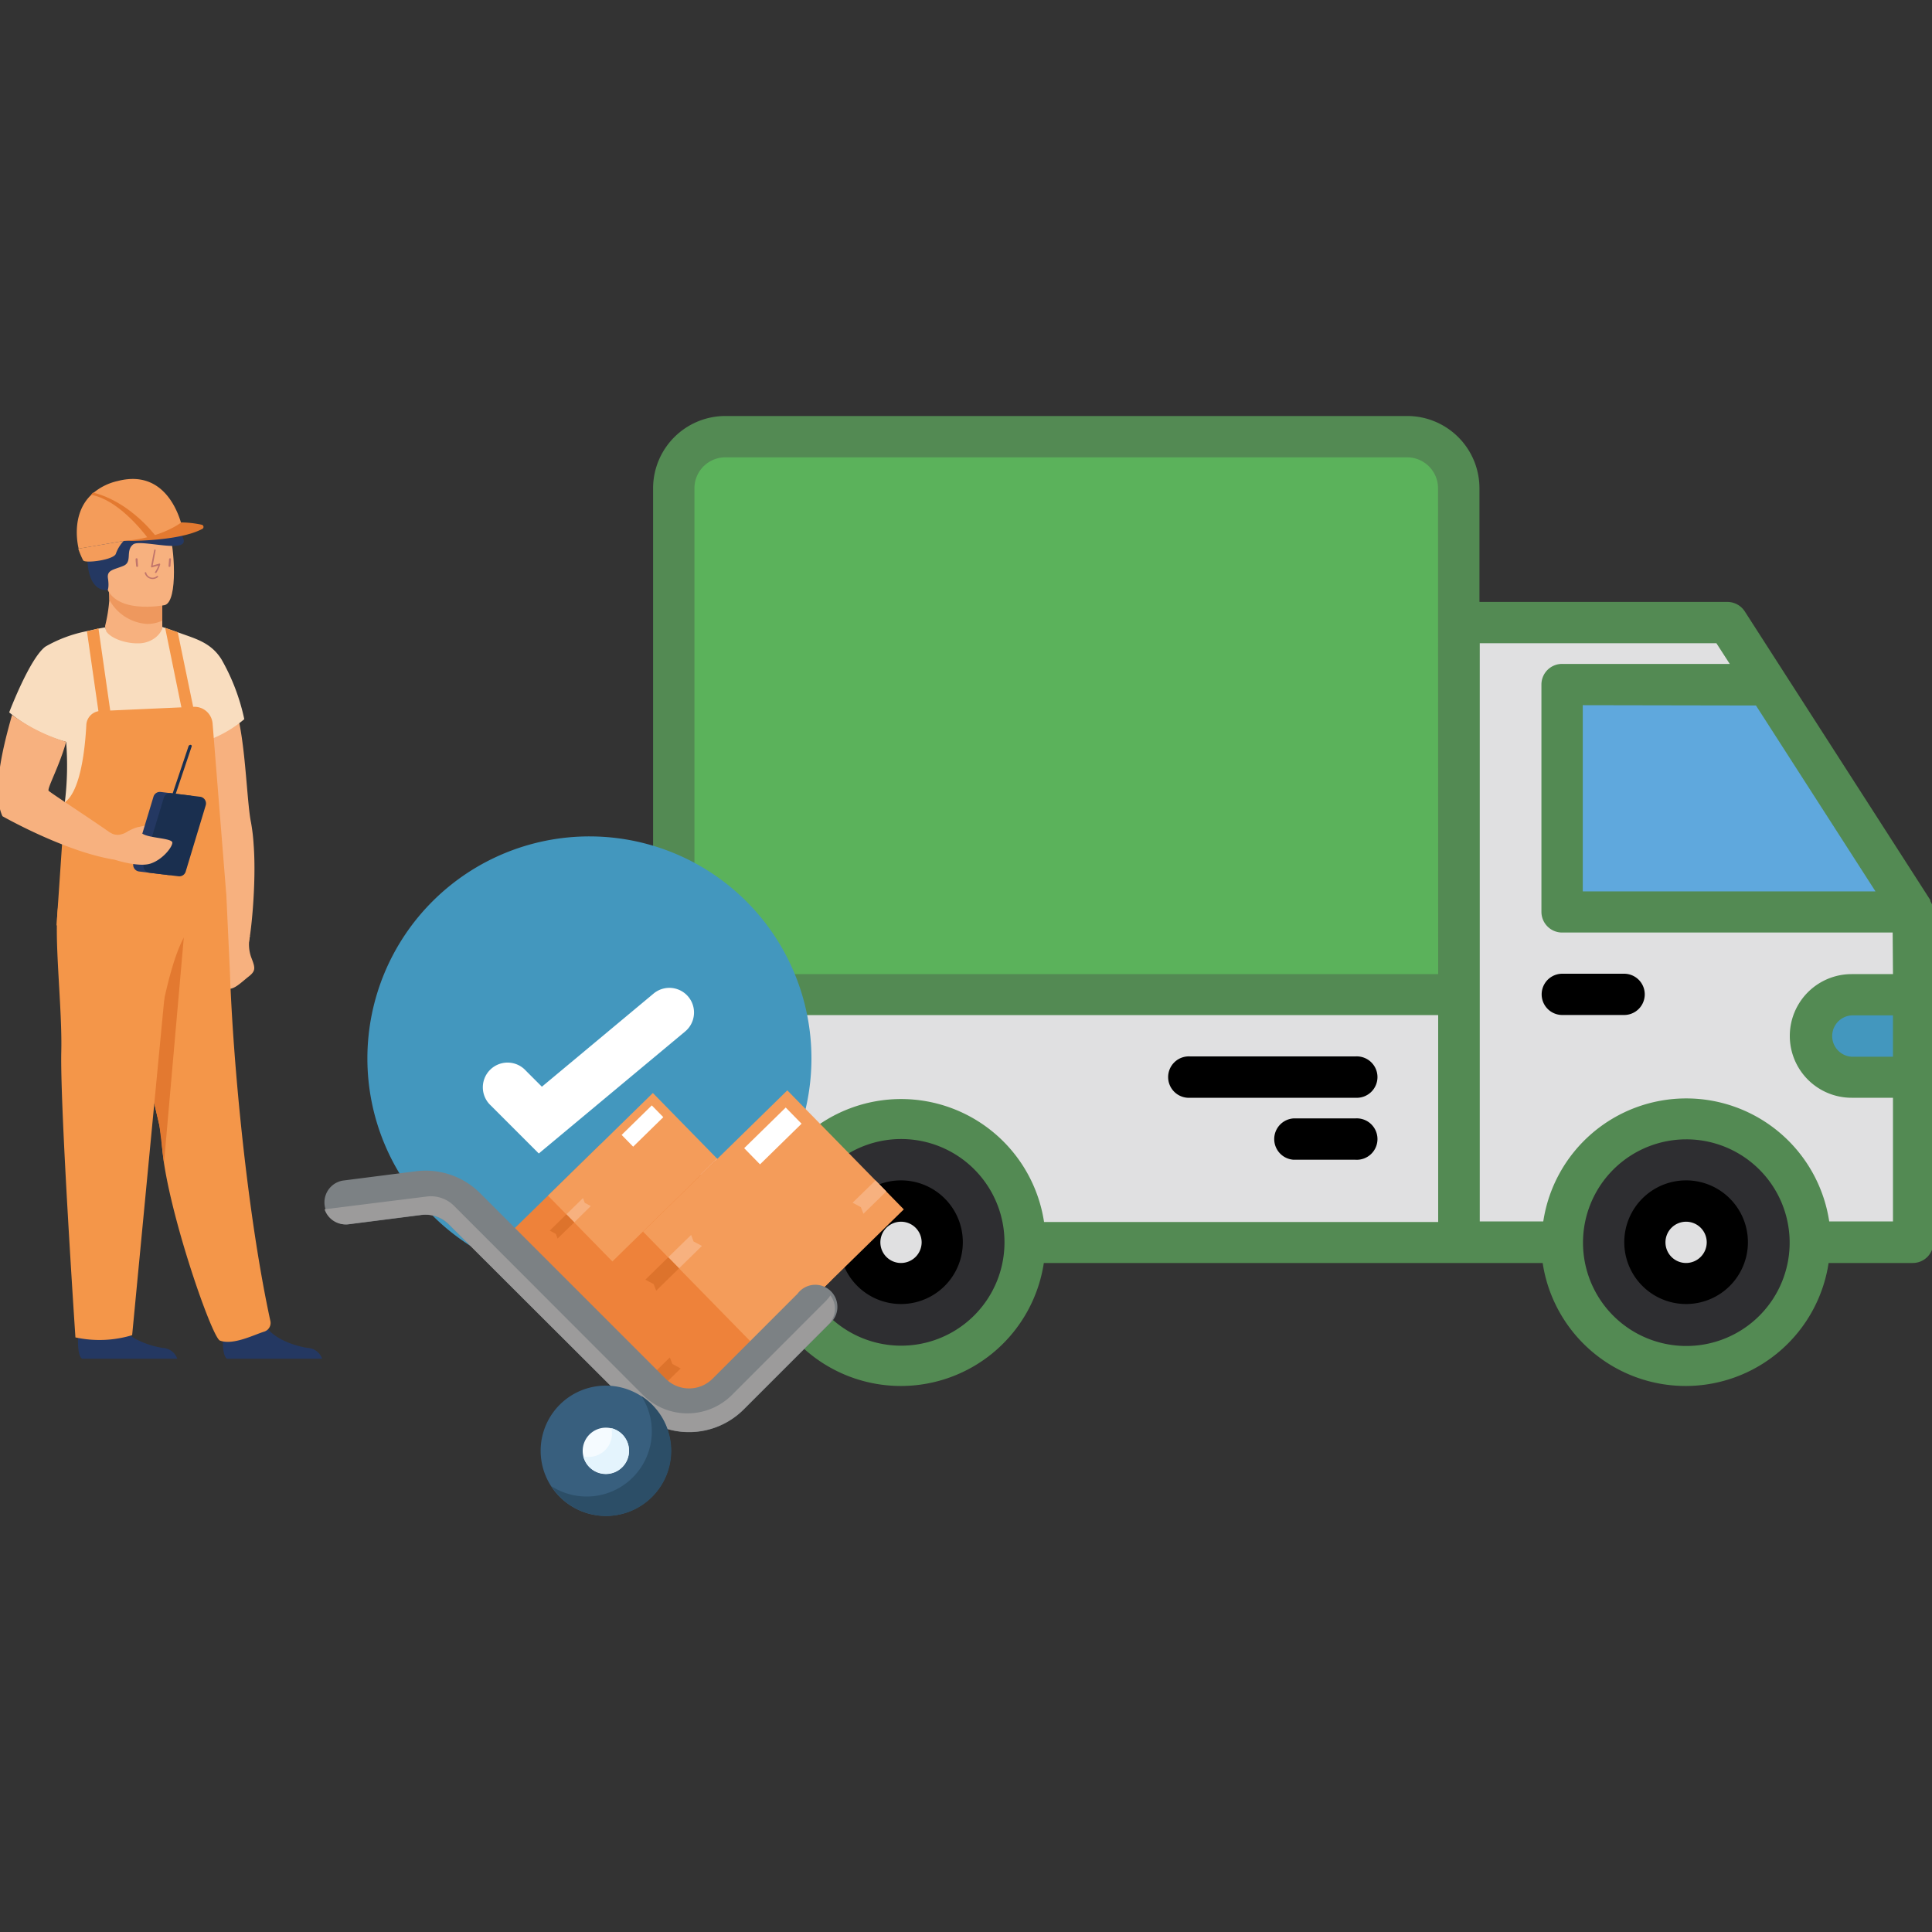 <svg xmlns="http://www.w3.org/2000/svg" xmlns:xlink="http://www.w3.org/1999/xlink" viewBox="0 0 250 250" xmlns:v="https://vecta.io/nano"><rect x="0" y="0" width="250" height="250" fill="#333333" stroke="none"/><style><![CDATA[.Z{fill:#f7b17f}.a{fill:#f49c5a}.b{fill:#dd732c}.c{fill:#243862}.d{fill:#f49649}.e{fill:#e37930}]]></style><g fill="#e0e0e1"><path d="M87.18 128.68h101.59v32.08H87.18z"/><path d="M234.22 160.76h13.37v-42.77l-24.06-37.43h-34.76v80.2h13.37"/></g><path d="M132.63 160.76a16 16 0 1 1-4.7-11.34 16 16 0 0 1 4.7 11.34zm101.59 0a16 16 0 1 1-16-16 16 16 0 0 1 16 16zm0 0" fill="#2e2e31"/><path d="M121.94 160.76a5.35 5.35 0 1 1-5.35-5.35 5.35 5.35 0 0 1 5.35 5.35zm101.58 0a5.35 5.35 0 1 1-5.34-5.35 5.34 5.34 0 0 1 5.34 5.35zm0 0" fill="#e0e0e1"/><path d="M188.77,63.18v65.5H87.18V63.18a6.69,6.69,0,0,1,6.69-6.68h88.22a6.69,6.69,0,0,1,6.68,6.68Zm0,0" fill="#5bb25b"/><path d="M228.68 88.58h-26.54v29.41h45.45" fill="#5fa8dd"/><path d="M239.56,128.68h8v10.69h-8a5.35,5.35,0,0,1,0-10.69Zm0,0" fill="#4397be"/><use xlink:href="#B"/><use xlink:href="#B" x="101.59"/><path d="M249.83 116.54l-24.06-37.43a2.68 2.68 0 0 0-2.25-1.22h-32.08V63.18a9.35 9.35 0 0 0-9.35-9.35H93.87a9.36 9.36 0 0 0-9.36 9.35v97.58a2.67 2.67 0 0 0 2.67 2.67h10.89a18.71 18.71 0 0 0 37 0h64.55a18.71 18.71 0 0 0 37 0h10.88a2.67 2.67 0 0 0 2.68-2.67V118a2.65 2.65 0 0 0-.43-1.45zm-133.24 57.59a13.37 13.37 0 1 1 .04 0zm69.51-16h-51a18.71 18.71 0 0 0-37 0h-8.24v-26.78h96.24zm0-32.08H89.86V63.18a4 4 0 0 1 4-4h88.22a4 4 0 0 1 4 4zm41.12-34.76l15.47 24.06h-37.88v-24.1zm-9 82.88a13.37 13.37 0 1 1 13.36-13.37 13.37 13.37 0 0 1-13.36 13.37zm26.73-37.43h-5.35a2.68 2.68 0 0 1 0-5.35h5.35zm0-10.69h-5.35a8 8 0 0 0 0 16h5.35v16h-8.25a18.71 18.71 0 0 0-37 0h-8.22V83.23h30.62l1.73 2.68h-21.69a2.67 2.67 0 0 0-2.68 2.67V118a2.68 2.68 0 0 0 2.68 2.67h42.77zm0 0" fill="#538a53"/><path d="M210.16 126h-8a2.67 2.67 0 1 0 0 5.34h8a2.67 2.67 0 1 0 0-5.34zM154 142.05h21.4a2.68 2.68 0 1 0 0-5.35H154a2.68 2.68 0 1 0 0 5.35zm21.4 2.67h-8a2.68 2.68 0 0 0 0 5.35h8a2.68 2.68 0 1 0 0-5.35zm0 0"/><path d="M105 137a28.73 28.73 0 1 1-28.7-28.77A28.73 28.73 0 0 1 105 137zm0 0" fill="#4397be"/><path d="M69.72,149.26l-6.19-6.19a3.2,3.2,0,1,1,4.52-4.52l2.07,2.07,14.45-12.05a3.19,3.19,0,1,1,4.09,4.9Zm0,0" fill="#fff"/><path d="M88.646 159.268L75.073 172.55l-10.953-11.192 13.572-13.282z" fill="#ee823a"/><path d="M95.434 152.626l-13.572 13.282-10.953-11.192 13.572-13.282z" class="a"/><path d="M72.31 169.69l2.15-2.1-.78-.42-.23-.62-2.15 2.1 1.01 1.04z" class="b"/><path d="M74.31 158.17l2.14-2.11-.78-.41-.23-.62-2.15 2.1 1.02 1.04z" class="Z"/><path d="M73.29 157.13l-2.15 2.11.78.42.23.61 2.16-2.1-1.02-1.04z" class="b"/><path d="M92.78 149.9l-2.15 2.1.78.42.23.62 2.15-2.1-1.01-1.04z" class="Z"/><path d="M80.44 146.858l3.902-3.819 1.49 1.522-3.902 3.819z" fill="#fff"/><path d="M107.604 165.628l-18.676 18.276-15.072-15.402 18.676-18.276z" fill="#ee823a"/><path d="M116.951 156.493l-18.676 18.276-15.072-15.402 18.676-18.276z" class="a"/><path d="M85.12 179.97l2.96-2.89-1.07-.58-.33-.85-2.96 2.9 1.4 1.42z" class="b"/><path d="M87.87 164.12l2.96-2.9-1.08-.57-.32-.85-2.96 2.89 1.4 1.43z" class="Z"/><path d="M86.47 162.69l-2.96 2.9 1.07.57.33.85 2.96-2.89-1.4-1.43z" class="b"/><path d="M113.29 152.74l-2.96 2.89 1.07.58.33.85 2.96-2.89-1.4-1.43z" class="Z"/><path d="M96.297 148.574l5.375-5.26 2.049 2.094-5.375 5.26z" fill="#fff"/><path d="M107.23,171.4l-11,11a10,10,0,0,1-14.13,0l-24-23.95a4.27,4.27,0,0,0-3.54-1.23l-9.54,1.22a2.86,2.86,0,0,1-.68-5.67l9.54-1.22a10,10,0,0,1,8.26,2.86l24,24a4.29,4.29,0,0,0,6.06,0l11-11a2.86,2.86,0,1,1,4,4Zm0,0" fill="#7c8184"/><path d="M107,168.21l-12.29,12.3a8.15,8.15,0,0,1-11.51,0L58.77,156.05a4.24,4.24,0,0,0-3.54-1.22L42,156.48a2.85,2.85,0,0,0,3,1.94l9.54-1.22a4.27,4.27,0,0,1,3.54,1.23l24,23.95a10,10,0,0,0,14.13,0l11-11a2.87,2.87,0,0,0,.24-3.76,3.05,3.05,0,0,1-.45.57Zm0,0" fill="#9c9b9b"/><path d="M86.82,187.74a8.43,8.43,0,1,1-8.43-8.44,8.43,8.43,0,0,1,8.43,8.44Zm0,0" fill="#385f7e"/><path d="M83,180.65a8.43,8.43,0,0,1-7.09,13,8.47,8.47,0,0,1-4.56-1.34A8.43,8.43,0,1,0,83,180.65Zm0,0" fill="#2c4e67"/><path d="M81.4,187.74a3,3,0,1,1-3-3,3,3,0,0,1,3,3Zm0,0" fill="#f5fbff"/><path d="M79.1,184.81a2.82,2.82,0,0,1,.09.71,3,3,0,0,1-3,3,3.36,3.36,0,0,1-.71-.08,3,3,0,1,0,3.63-3.64Zm0,0" fill="#e4f4fd"/><g class="Z"><path d="M22.61 87.64L25.74 105c1.77 9.64 3.71 19.73 4.07 19.86.71.24 1.76-1.16 2.24-2.33.39-.94 1.16-8.22.77-13.25a24.44 24.44 0 0 0-.34-2.86c-.67-3.18-.77-14.41-2.86-16.2s-7.01-2.58-7.01-2.58z"/><path d="M32.34,121.11a5,5,0,0,0,.16,2.75c.53,1.36.64,1.75-.33,2.51s-2,1.84-2.77,1.52-.28-6.54-.28-6.54Z"/></g><path d="M29.37 175.82c-.9-.55-.39-4.68-.39-4.68s4.23-3.37 4.81-.79 4 3.75 6 4.07a2.07 2.07 0 0 1 1.89 1.4zm-18.74 0c-.91-.55-.39-4.68-.39-4.68s4.22-3.37 4.8-.79 4 3.75 6 4.07a2.09 2.09 0 0 1 1.9 1.4z" class="c"/><path d="M16.49 127.94l4.14 17.69.21 1.28c.06.38.08.72.1 1 .39 7.65 6.44 25.16 7.52 25.56 1.68.63 4.32-.71 5.7-1.15A1.18 1.18 0 0 0 35 171c-3-13.78-4.85-33.5-5.25-45.24l-.47-10.12s-14.76-3.94-14.85 1c-.04 1.95.89 6.36 2.06 11.3z" class="d"/><path d="M16.49 127.94l4.14 17.69.59 4.87 2.58-29.36-3.66.34z" class="e"/><path d="M21,80.31V81s.2,2.26-2.58,2.59-4.89-.88-4.81-2.63a20.54,20.54,0,0,0,.54-3.39,7.34,7.34,0,0,0-.1-1.35l5.39-.11L21,76.4Z" class="Z"/><path d="M21 76.4v3.91a4.65 4.65 0 0 1-1.94.43 6 6 0 0 1-4.92-3.14 7.34 7.34 0 0 0-.1-1.35l5.39-.11z" fill="#ee985e"/><path d="M22.3 118.37l-5.2 54.4a14.64 14.64 0 0 1-7.34.29s-2-29.74-1.83-37-1.64-19.45.41-20.8 13.96 3.11 13.96 3.11z" class="d"/><path d="M21.32 78.3s-6.9 1.39-7.7-2.92-2.24-7 2.14-8.11 5.54.41 6.15 1.79 1.19 8.76-.59 9.24z" class="Z"/><path d="M13.94 76.34s-2.41.54-2.63-3.83c-.09-1.68-.51-7.59 4.3-7.39A9.85 9.85 0 0 1 23 68.63c3.28 3.7-4.7 1-5.76 1.81s-.05 2.27-1.27 2.78-2.17.51-2 1.62-.03 1.5-.03 1.5z" class="c"/><path d="M23.68 68.72a24.23 24.23 0 0 1-3.47 1L16 70l-5.82 1S9 66.67 11.84 64h0l.22-.2a7.46 7.46 0 0 1 3.18-1.56c6.97-1.8 8.42 6.22 8.44 6.48z" class="a"/><path d="M20.29 69.55l-1.1.15c-.86-1.14-4.05-5.09-7.41-5.67l.06-.08h0l.19-.21h0c4.33 1.04 7.53 4.8 8.26 5.81z" class="e"/><path d="M16 70a4.73 4.73 0 0 0-1 1.63c-.2.82-4 1.31-4.24.88a10.07 10.07 0 0 1-.63-1.51z" class="a"/><path d="M16,70s7,.13,10.16-1.55a.29.29,0,0,0-.06-.55,13.35,13.35,0,0,0-2.64-.3S20.91,69.64,16,70Z" class="e"/><path d="M1.19 92.18s2.65-7 4.69-8.51a17.53 17.53 0 0 1 5.37-2l1.49-.33.86-.16h0l.17.54c.6.92 2.65 1.63 4.38 1.52S21 81.84 21 81.13h0l.38.12 1.67.58c2.14.8 4.22 1.25 5.62 3.51a26.82 26.82 0 0 1 2.94 7.72 15.67 15.67 0 0 1-4 2.46.81.81 0 0 1-.31 0c.14 18.33 1 21.15.58 21.15 0 0-2.21 2.43-8 2.36a43.65 43.65 0 0 1-5.87-.44c-4.63-.69-5.94-1.64-5.92-2.13s.25-12 .3-12.65A39.16 39.16 0 0 0 8.56 96a18.92 18.92 0 0 1-7.37-3.82z" fill="#f9ddbf"/><g class="d"><path d="M29.27 115.62l-1.76-22a2.36 2.36 0 0 0-2.46-2.16L13 92a1.9 1.9 0 0 0-1.83 1.81c-.15 2.89-.7 8.49-2.77 10l-1.08 15.9 13.42 12.15s1.52-8.9 3.62-11.38c1.21-1.37 4.91-4.86 4.91-4.86z"/><path d="M11.25 81.69l1.58 11 1.51-.21-1.6-11.17c-.4.13-.91.24-1.49.38zm10.12-.45l2.08 10.18.15.76h.17l1.32-.27L23 81.82l-1.63-.58z"/></g><path d="M.32 105.62s8.07 4.6 14.49 5.62c0 0 1.28-1.66.89-2.37-.3-.54-9.37-6.38-9.42-6.56-.12-.45 1.41-3.2 2.28-6.32a23.42 23.42 0 0 1-7-3.48C.45 96.43-1.12 102.5.32 105.62zm15.81 2.26a4.9 4.9 0 0 1 1.71-.85c.74-.11 2-.58 1.79-.14S18.06 108 18.06 108z" class="Z"/><path d="M18 112.77l3.77.46a.88.88 0 0 0 .94-.61l2.58-8.57a.86.86 0 0 0-.72-1.11l-3.78-.46a.86.86 0 0 0-.93.61l-2.59 8.57a.87.87 0 0 0 .73 1.11z" class="c"/><g fill="#1a2f4f"><path d="M19.32 112.93l3.78.46a.86.86 0 0 0 .93-.61l2.59-8.57a.87.87 0 0 0-.72-1.11l-3.78-.46a.86.86 0 0 0-.93.61l-2.59 8.57a.87.87 0 0 0 .72 1.11z"/><path d="M22 104.29h0a.26.26 0 0 0 .27-.17l2.53-7.52a.16.16 0 0 0-.13-.22h0a.28.28 0 0 0-.27.17l-2.53 7.52a.15.15 0 0 0 .13.22z"/></g><path d="M14.24,107.73a1.83,1.83,0,0,0,1.15.29,3.13,3.13,0,0,0,1.2-.45c.48-.33,1.55.11,1.86.32.88.58,3.85.56,3.85,1.15s-1.29,2.23-2.86,2.72-4.63-.52-4.63-.52Z" class="Z"/><path d="M20.14 71.2l-.41 2.13-.12-.11 1-.29a.09.09 0 0 1 .12.1 3.66 3.66 0 0 1-.5 1.08c-.06.09-.23 0-.17-.09a3.45 3.45 0 0 0 .48-1l.12.11-1 .29a.1.1 0 0 1-.12-.11l.41-2.13c0-.11.21-.06.19 0zm.29 3.48a1.06 1.06 0 0 1-1.7-.53c0-.11.17-.16.19-.05a.84.84 0 0 0 1.37.45c.09-.07.23 0 .14.13zm1.69-2.33l-.06.9c0 .14-.26.14-.25 0l.07-.9c0-.14.25-.15.24 0zm-4.57 0c0 .3.05.6.07.9 0 .14.25.14.24 0l-.06-.9c0-.14-.26-.15-.25 0z" fill="#c1756b"/><defs ><path id="B" d="M116.59,152.74a8,8,0,1,0,8,8,8,8,0,0,0-8-8Zm0,10.69a2.67,2.67,0,1,1,2.67-2.67,2.68,2.68,0,0,1-2.67,2.67Zm0,0"/></defs></svg>